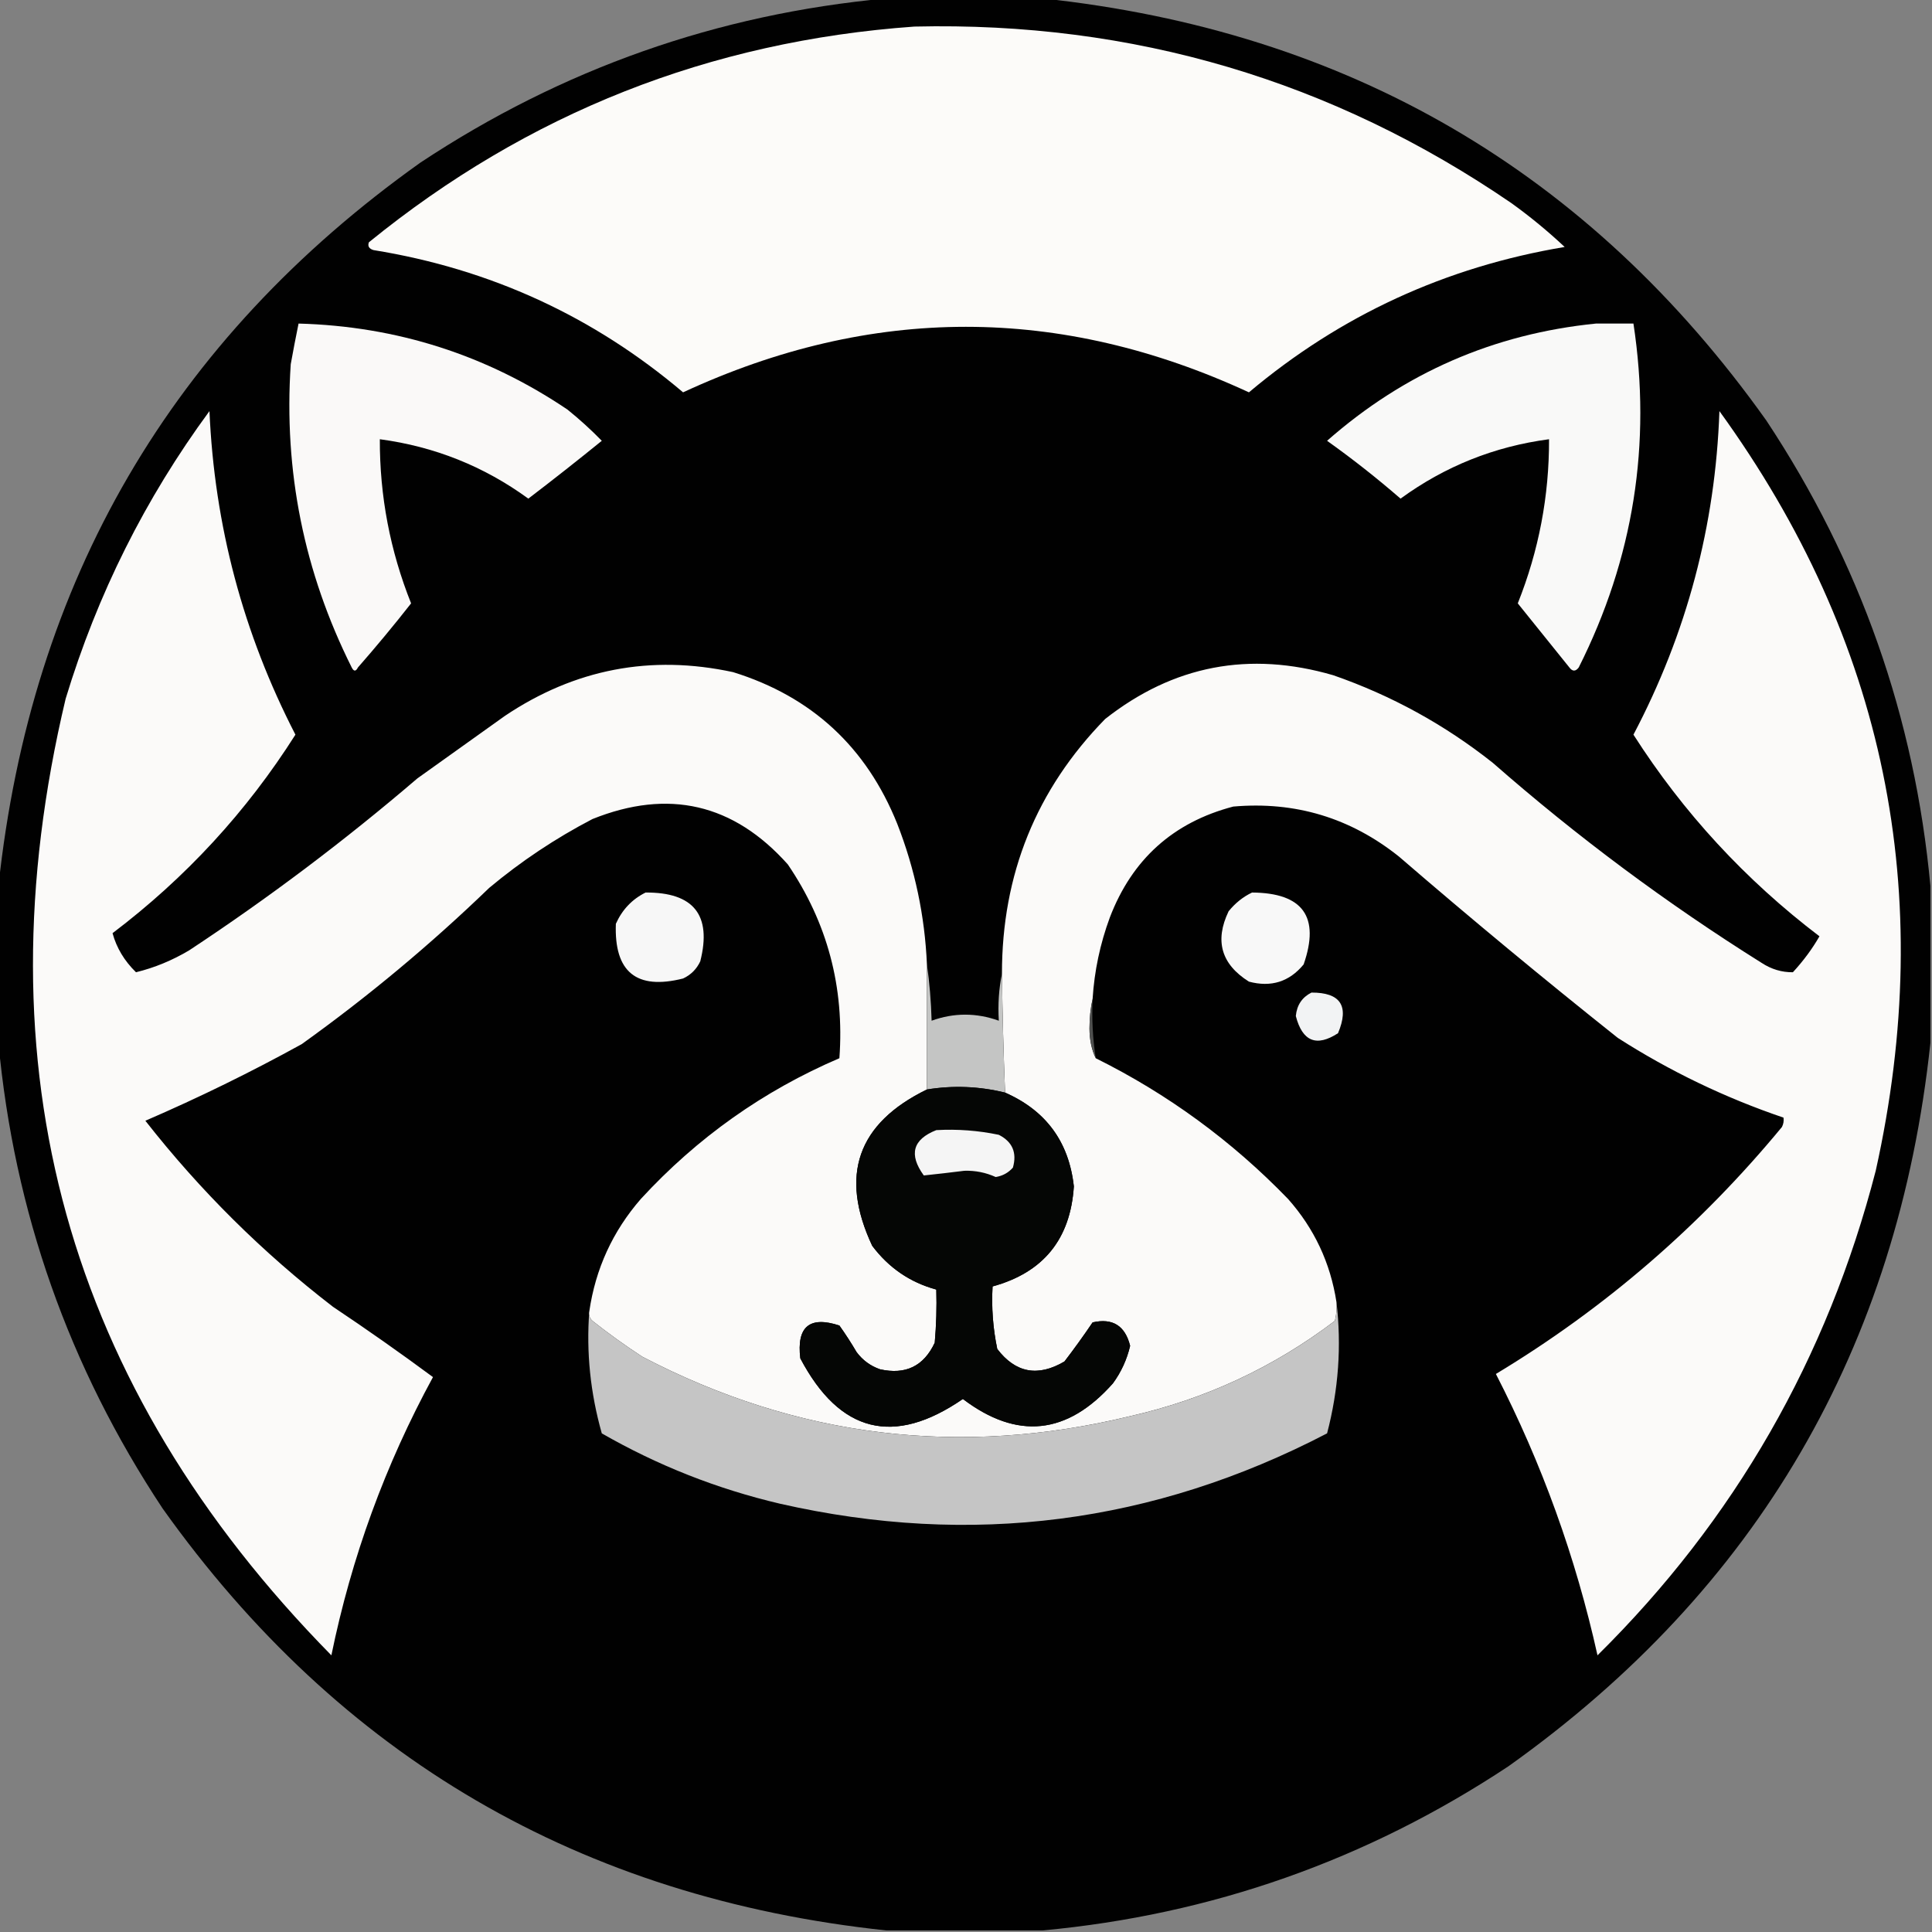 <?xml version="1.0" encoding="UTF-8"?>
<!DOCTYPE svg PUBLIC "-//W3C//DTD SVG 1.1//EN" "http://www.w3.org/Graphics/SVG/1.1/DTD/svg11.dtd">
<svg xmlns="http://www.w3.org/2000/svg" version="1.1" width="618px" height="618px" style="shape-rendering:geometricPrecision; text-rendering:geometricPrecision; image-rendering:optimizeQuality; fill-rule:evenodd; clip-rule:evenodd" xmlns:xlink="http://www.w3.org/1999/xlink">
<rect width="100%" height="100%" fill="#808080" stroke="none"/>
<g><path style="opacity:0.993" fill="#010101" d="M 283.5,-0.5 C 300.167,-0.5 316.833,-0.5 333.5,-0.5C 431.196,9.911 508.363,54.911 565,134.5C 594.994,179.81 612.494,229.477 617.5,283.5C 617.5,300.167 617.5,316.833 617.5,333.5C 607.089,431.196 562.089,508.363 482.5,565C 437.19,594.994 387.523,612.494 333.5,617.5C 316.833,617.5 300.167,617.5 283.5,617.5C 185.804,607.089 108.637,562.089 52,482.5C 22.006,437.19 4.506,387.523 -0.5,333.5C -0.5,316.833 -0.5,300.167 -0.5,283.5C 9.911,185.804 54.911,108.637 134.5,52C 179.81,22.006 229.477,4.506 283.5,-0.5 Z"/></g>
<g><path style="opacity:1" fill="#fcfbf9" d="M 292.5,8.5 C 362.457,6.882 426.124,25.716 483.5,65C 489.458,69.289 495.124,73.956 500.5,79C 462.456,85.361 428.789,100.861 399.5,125.5C 339.11,97.553 278.776,97.553 218.5,125.5C 189.858,101.214 156.858,86.047 119.5,80C 118.044,79.577 117.544,78.744 118,77.5C 168.845,36.159 227.011,13.159 292.5,8.5 Z"/></g>
<g><path style="opacity:1" fill="#faf9f8" d="M 95.5,103.5 C 126.89,104.353 155.556,113.52 181.5,131C 185.356,134.1 189.023,137.433 192.5,141C 184.757,147.287 176.924,153.454 169,159.5C 154.826,149.168 138.993,142.835 121.5,140.5C 121.441,158.648 124.775,176.148 131.5,193C 126.035,199.968 120.369,206.801 114.5,213.5C 113.833,214.833 113.167,214.833 112.5,213.5C 97.225,182.959 90.725,150.626 93,116.5C 93.791,112.113 94.625,107.779 95.5,103.5 Z"/></g>
<g><path style="opacity:1" fill="#f9f9f8" d="M 510.5,103.5 C 514.5,103.5 518.5,103.5 522.5,103.5C 528.356,142.007 522.523,178.673 505,213.5C 504,214.833 503,214.833 502,213.5C 496.486,206.656 490.986,199.822 485.5,193C 492.224,176.157 495.557,158.657 495.5,140.5C 478.046,142.811 462.212,149.145 448,159.5C 440.454,152.952 432.621,146.785 424.5,141C 449.176,119.277 477.842,106.777 510.5,103.5 Z"/></g>
<g><path style="opacity:1" fill="#fbfaf9" d="M 296.5,308.5 C 296.5,321.833 296.5,335.167 296.5,348.5C 274.277,359.332 268.444,375.998 279,398.5C 284.291,405.552 291.124,410.219 299.5,412.5C 299.666,418.176 299.499,423.843 299,429.5C 295.501,436.999 289.667,439.833 281.5,438C 278.438,436.939 275.938,435.106 274,432.5C 272.291,429.582 270.458,426.748 268.5,424C 258.951,420.874 254.785,424.374 256,434.5C 268.589,458.37 285.922,462.703 308,447.5C 325.371,460.661 341.371,458.995 356,442.5C 358.641,438.884 360.474,434.884 361.5,430.5C 359.895,424.048 355.895,421.548 349.5,423C 346.623,427.255 343.623,431.422 340.5,435.5C 332.013,440.509 324.847,439.176 319,431.5C 317.623,424.924 317.123,418.257 317.5,411.5C 333.735,407.051 342.402,396.384 343.5,379.5C 341.927,365.262 334.594,355.262 321.5,349.5C 320.985,336.767 320.651,324.1 320.5,311.5C 320.479,279.699 331.479,252.533 353.5,230C 375.305,212.832 399.638,208.165 426.5,216C 445.096,222.464 462.096,231.797 477.5,244C 504.474,267.645 533.14,288.978 563.5,308C 566.602,310.036 569.935,311.036 573.5,311C 576.883,307.326 579.716,303.492 582,299.5C 558.275,281.447 538.442,259.947 522.5,235C 539.557,202.606 548.724,168.106 550,131.5C 603.053,204.768 619.72,285.768 600,374.5C 584.502,434.52 554.835,486.186 511,529.5C 504.032,498.094 493.198,468.094 478.5,439.5C 513.379,418.47 543.879,392.137 570,360.5C 570.483,359.552 570.649,358.552 570.5,357.5C 551.798,351.149 534.132,342.649 517.5,332C 493.798,313.144 470.464,293.81 447.5,274C 431.985,261.607 414.319,256.273 394.5,258C 375.288,263.035 362.121,274.869 355,293.5C 351.898,301.908 350.064,310.575 349.5,319.5C 348.835,322.482 348.502,325.648 348.5,329C 348.515,332.576 349.182,335.742 350.5,338.5C 373.544,349.947 394.044,364.947 412,383.5C 420.394,392.955 425.56,403.955 427.5,416.5C 427.662,418.527 427.495,420.527 427,422.5C 407.415,437.374 385.582,447.541 361.5,453C 307.088,466.198 255.088,459.865 205.5,434C 199.99,430.412 194.657,426.578 189.5,422.5C 188.614,421.675 188.281,420.675 188.5,419.5C 190.482,405.871 195.982,393.871 205,383.5C 223.023,363.919 244.19,348.919 268.5,338.5C 270.16,315.799 264.66,295.133 252,276.5C 234.653,257.058 213.819,252.225 189.5,262C 177.684,268.157 166.684,275.49 156.5,284C 137.668,302.174 117.668,318.84 96.5,334C 80.295,342.935 63.628,351.102 46.5,358.5C 64.019,380.852 84.019,400.685 106.5,418C 117.379,425.266 128.046,432.766 138.5,440.5C 123.241,468.526 112.408,498.193 106,529.5C 21.302,443.396 -7.031,341.396 21,223.5C 31.135,190.089 46.468,159.422 67,131.5C 68.594,168.045 77.761,202.545 94.5,235C 78.893,259.613 59.393,280.78 36,298.5C 37.277,303.193 39.777,307.36 43.5,311C 49.398,309.562 55.064,307.228 60.5,304C 85.966,287.204 110.3,268.871 133.5,249C 142.833,242.333 152.167,235.667 161.5,229C 183.872,213.989 208.206,209.322 234.5,215C 259.651,222.815 277.151,238.982 287,263.5C 292.663,277.981 295.829,292.981 296.5,308.5 Z"/></g>
<g><path style="opacity:1" fill="#f7f7f7" d="M 206.5,285.5 C 221.906,285.393 227.739,292.727 224,307.5C 222.833,310 221,311.833 218.5,313C 203.585,316.756 196.419,310.922 197,295.5C 199.022,290.98 202.189,287.647 206.5,285.5 Z"/></g>
<g><path style="opacity:1" fill="#f8f8f8" d="M 400.5,285.5 C 416.794,285.61 422.294,293.276 417,308.5C 412.422,314.055 406.588,315.888 399.5,314C 390.643,308.429 388.476,300.929 393,291.5C 395.114,288.879 397.614,286.879 400.5,285.5 Z"/></g>
<g><path style="opacity:1" fill="#f2f3f4" d="M 419.5,317.5 C 428.823,317.467 431.657,321.801 428,330.5C 421.103,334.976 416.603,333.142 414.5,325C 414.831,321.52 416.498,319.02 419.5,317.5 Z"/></g>
<g><path style="opacity:1" fill="#c4c5c4" d="M 296.5,308.5 C 297.328,314.319 297.828,320.319 298,326.5C 305.135,323.919 312.301,323.919 319.5,326.5C 319.179,321.305 319.513,316.305 320.5,311.5C 320.651,324.1 320.985,336.767 321.5,349.5C 313.238,347.471 304.905,347.138 296.5,348.5C 296.5,335.167 296.5,321.833 296.5,308.5 Z"/></g>
<g><path style="opacity:1" fill="#4f504f" d="M 349.5,319.5 C 349.209,325.923 349.542,332.256 350.5,338.5C 349.182,335.742 348.515,332.576 348.5,329C 348.502,325.648 348.835,322.482 349.5,319.5 Z"/></g>
<g><path style="opacity:1" fill="#050605" d="M 321.5,349.5 C 334.594,355.262 341.927,365.262 343.5,379.5C 342.402,396.384 333.735,407.051 317.5,411.5C 317.123,418.257 317.623,424.924 319,431.5C 324.847,439.176 332.013,440.509 340.5,435.5C 343.623,431.422 346.623,427.255 349.5,423C 355.895,421.548 359.895,424.048 361.5,430.5C 360.474,434.884 358.641,438.884 356,442.5C 341.371,458.995 325.371,460.661 308,447.5C 285.922,462.703 268.589,458.37 256,434.5C 254.785,424.374 258.951,420.874 268.5,424C 270.458,426.748 272.291,429.582 274,432.5C 275.938,435.106 278.438,436.939 281.5,438C 289.667,439.833 295.501,436.999 299,429.5C 299.499,423.843 299.666,418.176 299.5,412.5C 291.124,410.219 284.291,405.552 279,398.5C 268.444,375.998 274.277,359.332 296.5,348.5C 304.905,347.138 313.238,347.471 321.5,349.5 Z"/></g>
<g><path style="opacity:1" fill="#f5f5f5" d="M 299.5,361.5 C 306.257,361.123 312.924,361.623 319.5,363C 323.861,365.226 325.361,368.726 324,373.5C 322.53,375.152 320.697,376.152 318.5,376.5C 315.338,375.068 312.005,374.401 308.5,374.5C 304.111,375.051 299.777,375.551 295.5,376C 290.636,369.298 291.969,364.465 299.5,361.5 Z"/></g>
<g><path style="opacity:1" fill="#c5c5c5" d="M 427.5,416.5 C 429.162,430.525 428.162,444.525 424.5,458.5C 368.984,487.398 310.65,494.898 249.5,481C 229.384,476.273 210.384,468.773 192.5,458.5C 188.839,445.557 187.506,432.557 188.5,419.5C 188.281,420.675 188.614,421.675 189.5,422.5C 194.657,426.578 199.99,430.412 205.5,434C 255.088,459.865 307.088,466.198 361.5,453C 385.582,447.541 407.415,437.374 427,422.5C 427.495,420.527 427.662,418.527 427.5,416.5 Z"/></g>
</svg>
